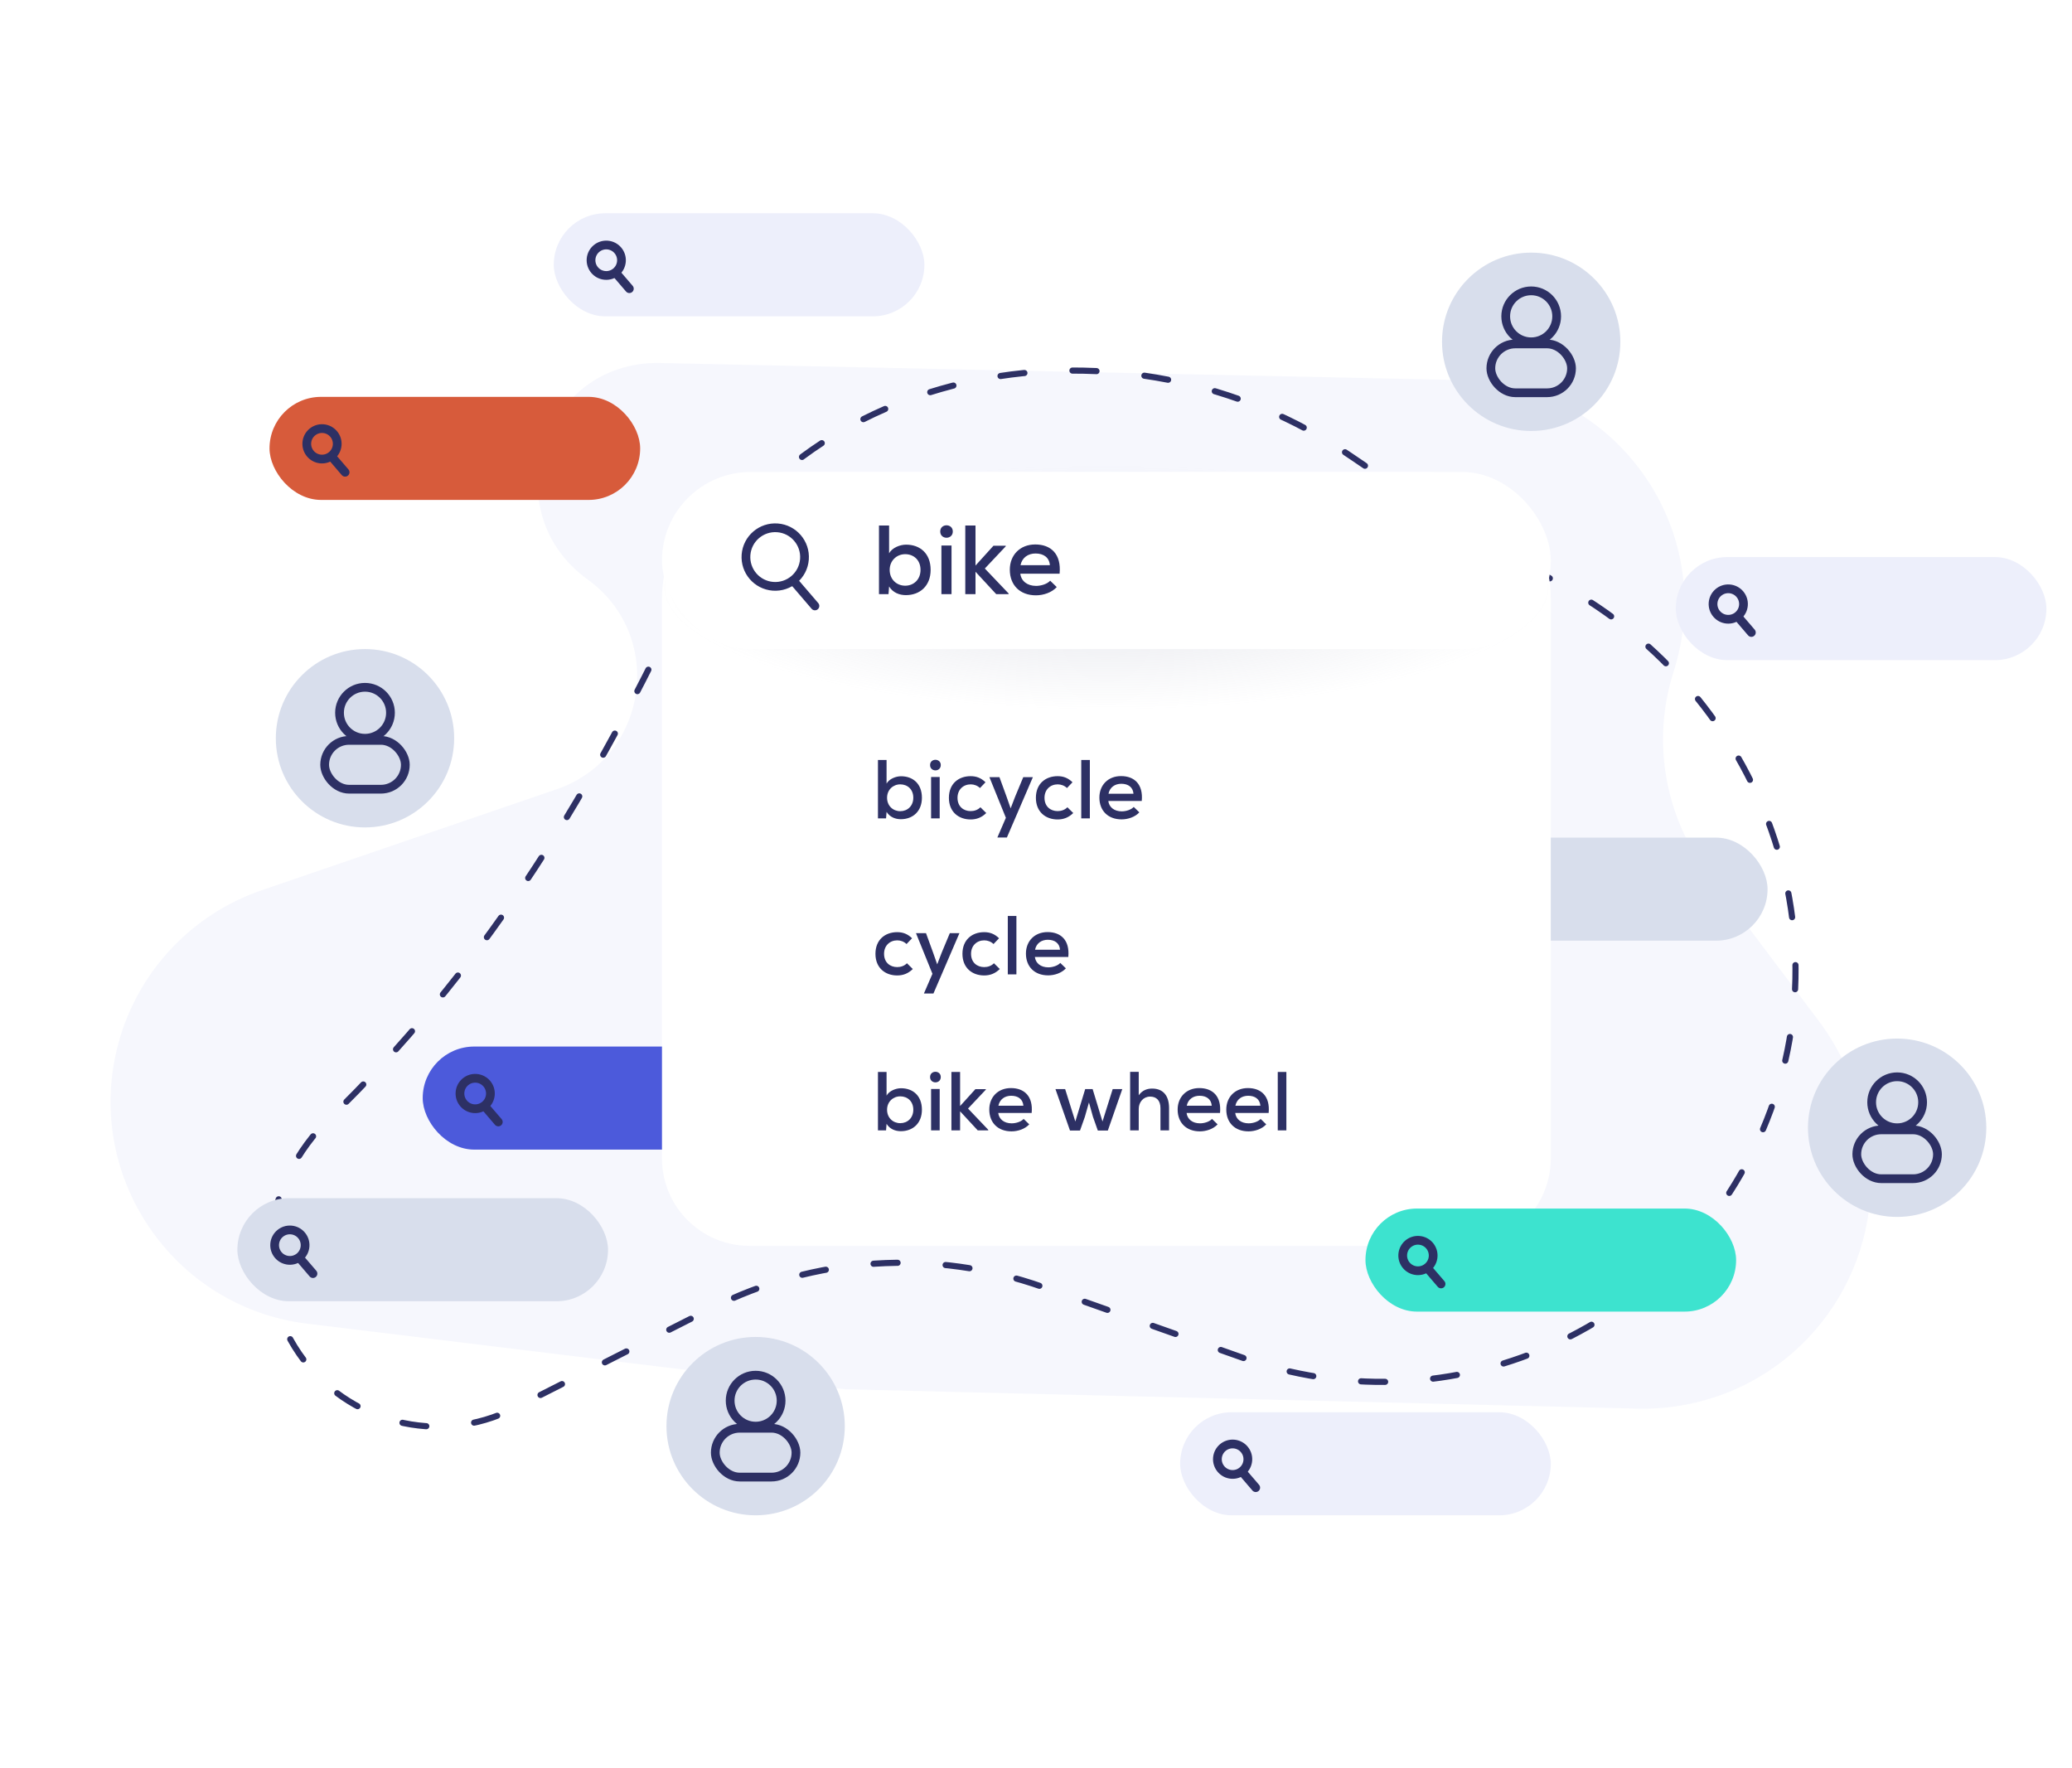 <svg width="422" height="360" viewBox="0 0 422 360" fill="none" xmlns="http://www.w3.org/2000/svg">
<path d="M119.666 117.994C100.299 104.019 110.549 73.417 134.426 73.926L298.627 77.427C328.993 78.074 350.171 107.779 340.884 136.696C336.376 150.734 338.965 166.087 347.829 177.869L370.332 207.784C374.779 213.696 377.862 220.519 379.36 227.764L380.059 231.145C384.932 254.722 370.943 278.106 347.864 284.961C343.216 286.341 338.38 286.984 333.534 286.866L172.1 282.919L62.552 269.563C34.981 266.201 16.819 239.15 24.145 212.358C28.123 197.81 39.048 186.176 53.317 181.292L113.307 160.756C131.99 154.361 135.68 129.549 119.666 117.994Z" fill="#F6F7FD"/>
<path d="M138.537 123.191C118.696 164.804 97.376 198.444 66.998 227.874C53.954 240.51 50.635 260.742 60.945 275.693C70.689 289.825 89.38 294.578 104.691 286.817L144.892 266.441C165.848 255.819 190.241 254.246 212.388 262.088L253.272 276.565C293.645 290.861 338.322 272.624 357.159 234.159C377.938 191.725 359.218 141.589 317.753 118.938C302.919 110.834 288.884 102.381 275.183 92.935C229.511 61.445 162.413 73.116 138.537 123.191Z" stroke="#2D3064" stroke-width="1.25" stroke-linecap="round" stroke-linejoin="round" stroke-dasharray="4.9 9.8"/>
<g filter="url(#filter0_d_2548_90917)">
<circle cx="74.338" cy="150.343" r="18.161" fill="#D8DEEC"/>
</g>
<rect x="66.123" y="150.776" width="16.431" height="9.945" rx="4.973" stroke="#2D3064" stroke-width="1.781"/>
<circle cx="74.339" cy="145.155" r="5.189" stroke="#2D3064" stroke-width="1.781"/>
<g filter="url(#filter1_d_2548_90917)">
<circle cx="311.854" cy="69.608" r="18.161" fill="#D8DEEC"/>
</g>
<rect x="303.638" y="70.041" width="16.431" height="9.945" rx="4.973" stroke="#2D3064" stroke-width="1.781"/>
<circle cx="311.854" cy="64.42" r="5.189" stroke="#2D3064" stroke-width="1.781"/>
<g filter="url(#filter2_d_2548_90917)">
<circle cx="386.385" cy="229.664" r="18.161" fill="#D8DEEC"/>
</g>
<rect x="378.17" y="230.096" width="16.431" height="9.945" rx="4.973" stroke="#2D3064" stroke-width="1.781"/>
<circle cx="386.386" cy="224.475" r="5.189" stroke="#2D3064" stroke-width="1.781"/>
<g filter="url(#filter3_d_2548_90917)">
<circle cx="153.897" cy="290.429" r="18.161" fill="#D8DEEC"/>
</g>
<rect x="145.682" y="290.861" width="16.431" height="9.945" rx="4.973" stroke="#2D3064" stroke-width="1.781"/>
<circle cx="153.898" cy="285.24" r="5.189" stroke="#2D3064" stroke-width="1.781"/>
<rect x="54.893" y="80.82" width="75.487" height="20.988" rx="10.494" fill="#D75B3B"/>
<circle cx="65.582" cy="90.384" r="3.102" transform="rotate(4.362 65.582 90.384)" stroke="#2D3064" stroke-width="1.781"/>
<path d="M67.924 93.423L70.288 96.177" stroke="#2D3064" stroke-width="1.781" stroke-linecap="round"/>
<rect x="86.092" y="213.128" width="75.487" height="20.988" rx="10.494" fill="#4C5ADB"/>
<circle cx="96.781" cy="222.693" r="3.102" transform="rotate(4.362 96.781 222.693)" stroke="#2D3064" stroke-width="1.781"/>
<path d="M99.123 225.731L101.487 228.485" stroke="#2D3064" stroke-width="1.781" stroke-linecap="round"/>
<rect x="240.357" y="287.602" width="75.487" height="20.988" rx="10.494" fill="#EDEFFB"/>
<circle cx="251.046" cy="297.166" r="3.102" transform="rotate(4.362 251.046 297.166)" stroke="#2D3064" stroke-width="1.781"/>
<path d="M253.389 300.205L255.753 302.959" stroke="#2D3064" stroke-width="1.781" stroke-linecap="round"/>
<rect x="112.785" y="43.432" width="75.487" height="20.988" rx="10.494" fill="#EDEFFB"/>
<circle cx="123.474" cy="52.996" r="3.102" transform="rotate(4.362 123.474 52.996)" stroke="#2D3064" stroke-width="1.781"/>
<path d="M125.817 56.035L128.18 58.789" stroke="#2D3064" stroke-width="1.781" stroke-linecap="round"/>
<rect x="284.508" y="170.58" width="75.487" height="20.988" rx="10.494" fill="#D8DEEC"/>
<circle cx="295.197" cy="180.144" r="3.102" transform="rotate(4.362 295.197 180.144)" stroke="#2D3064" stroke-width="1.781"/>
<path d="M297.539 183.183L299.903 185.937" stroke="#2D3064" stroke-width="1.781" stroke-linecap="round"/>
<rect x="341.303" y="113.447" width="75.487" height="20.988" rx="10.494" fill="#EDEFFB"/>
<circle cx="351.992" cy="123.011" r="3.102" transform="rotate(4.362 351.992 123.011)" stroke="#2D3064" stroke-width="1.781"/>
<path d="M354.334 126.049L356.698 128.804" stroke="#2D3064" stroke-width="1.781" stroke-linecap="round"/>
<rect x="48.348" y="244.01" width="75.487" height="20.988" rx="10.494" fill="#D8DEEC"/>
<circle cx="59.037" cy="253.574" r="3.102" transform="rotate(4.362 59.037 253.574)" stroke="#2D3064" stroke-width="1.781"/>
<path d="M61.379 256.613L63.743 259.367" stroke="#2D3064" stroke-width="1.781" stroke-linecap="round"/>
<path d="M134.824 121.949C134.824 107.686 146.387 96.124 160.65 96.124H290.019C304.282 96.124 315.844 107.686 315.844 121.949V235.902C315.844 245.739 307.87 253.713 298.034 253.713H152.635C142.798 253.713 134.824 245.739 134.824 235.902V121.949Z" fill="white"/>
<ellipse cx="225.335" cy="119.626" rx="90.51" ry="24.909" transform="rotate(180 225.335 119.626)" fill="url(#paint0_radial_2548_90917)" fill-opacity="0.3"/>
<rect x="134.824" y="96.124" width="181.02" height="36.059" rx="18.029" fill="white"/>
<path d="M184.36 112.857C186.08 112.857 187.48 114.037 187.48 116.057C187.48 118.037 186.08 119.277 184.36 119.277C182.62 119.277 181.2 117.997 181.2 116.057C181.2 114.157 182.64 112.857 184.36 112.857ZM179.02 107.017V120.997H180.96L181.08 119.437C181.86 120.697 183.18 121.197 184.5 121.197C187.36 121.197 189.54 119.317 189.54 116.057C189.54 112.697 187.38 110.917 184.54 110.917C183.34 110.917 181.72 111.517 181.08 112.677V107.017H179.02ZM193.795 111.097V120.997H191.735V111.097H193.795ZM191.495 108.237C191.495 109.937 194.055 109.937 194.055 108.237C194.055 106.557 191.495 106.557 191.495 108.237ZM196.598 107.017V120.997H198.678V116.437L202.898 120.997H205.418V120.857L200.578 115.777L204.838 111.257V111.137H202.338L198.678 115.177V107.017H196.598ZM215.806 116.837C216.186 112.817 214.026 110.877 210.846 110.877C207.766 110.877 205.666 113.017 205.666 116.017C205.666 119.177 207.746 121.237 210.986 121.237C212.506 121.237 214.206 120.677 215.226 119.557L213.886 118.257C213.286 118.937 212.026 119.317 211.026 119.317C209.226 119.317 207.986 118.337 207.806 116.837H215.806ZM207.846 115.097C208.166 113.537 209.406 112.717 210.906 112.717C212.566 112.717 213.706 113.537 213.826 115.097H207.846Z" fill="#2D3064"/>
<path d="M183.356 159.733C184.82 159.733 186.011 160.737 186.011 162.456C186.011 164.141 184.82 165.197 183.356 165.197C181.875 165.197 180.667 164.107 180.667 162.456C180.667 160.839 181.892 159.733 183.356 159.733ZM178.812 154.763V166.66H180.463L180.565 165.333C181.229 166.405 182.352 166.83 183.475 166.83C185.909 166.83 187.764 165.231 187.764 162.456C187.764 159.597 185.926 158.082 183.509 158.082C182.488 158.082 181.109 158.593 180.565 159.58V154.763H178.812ZM191.385 158.235V166.66H189.632V158.235H191.385ZM189.428 155.802C189.428 157.248 191.606 157.248 191.606 155.802C191.606 154.372 189.428 154.372 189.428 155.802ZM199.677 164.397C199.132 164.958 198.4 165.18 197.685 165.18C196.238 165.18 195.013 164.243 195.013 162.473C195.013 160.805 196.187 159.733 197.702 159.733C198.366 159.733 199.064 159.971 199.591 160.482L200.715 159.308C199.813 158.423 198.843 158.065 197.685 158.065C195.251 158.065 193.26 159.58 193.26 162.473C193.26 165.367 195.268 166.882 197.685 166.882C198.894 166.882 199.932 166.49 200.868 165.571L199.677 164.397ZM208.406 158.269L206.739 162.269L205.836 164.618L205.003 162.235L203.556 158.269H201.513L204.866 166.541L203.13 170.558H205.071L210.364 158.269H208.406ZM217.394 164.397C216.85 164.958 216.118 165.18 215.403 165.18C213.956 165.18 212.731 164.243 212.731 162.473C212.731 160.805 213.905 159.733 215.42 159.733C216.084 159.733 216.782 159.971 217.309 160.482L218.433 159.308C217.531 158.423 216.56 158.065 215.403 158.065C212.969 158.065 210.978 159.58 210.978 162.473C210.978 165.367 212.986 166.882 215.403 166.882C216.612 166.882 217.65 166.49 218.586 165.571L217.394 164.397ZM220.216 154.763V166.66H221.969V154.763H220.216ZM232.538 163.12C232.862 159.699 231.023 158.048 228.317 158.048C225.696 158.048 223.909 159.869 223.909 162.422C223.909 165.111 225.679 166.865 228.436 166.865C229.73 166.865 231.177 166.388 232.045 165.435L230.904 164.329C230.394 164.907 229.321 165.231 228.47 165.231C226.939 165.231 225.883 164.397 225.73 163.12H232.538ZM225.764 161.639C226.037 160.312 227.092 159.614 228.368 159.614C229.781 159.614 230.751 160.312 230.853 161.639H225.764Z" fill="#2D3064"/>
<path d="M184.718 196.165C184.173 196.726 183.441 196.947 182.726 196.947C181.28 196.947 180.054 196.011 180.054 194.241C180.054 192.573 181.229 191.501 182.743 191.501C183.407 191.501 184.105 191.739 184.633 192.25L185.756 191.076C184.854 190.191 183.884 189.833 182.726 189.833C180.292 189.833 178.301 191.348 178.301 194.241C178.301 197.135 180.309 198.649 182.726 198.649C183.935 198.649 184.973 198.258 185.909 197.339L184.718 196.165ZM193.448 190.037L191.78 194.037L190.878 196.386L190.044 194.003L188.597 190.037H186.555L189.908 198.309L188.171 202.326H190.112L195.405 190.037H193.448ZM202.436 196.165C201.891 196.726 201.159 196.947 200.444 196.947C198.998 196.947 197.772 196.011 197.772 194.241C197.772 192.573 198.947 191.501 200.461 191.501C201.125 191.501 201.823 191.739 202.35 192.25L203.474 191.076C202.572 190.191 201.602 189.833 200.444 189.833C198.01 189.833 196.019 191.348 196.019 194.241C196.019 197.135 198.027 198.649 200.444 198.649C201.653 198.649 202.691 198.258 203.627 197.339L202.436 196.165ZM205.257 186.531V198.428H207.01V186.531H205.257ZM217.579 194.888C217.903 191.467 216.065 189.816 213.358 189.816C210.737 189.816 208.95 191.637 208.95 194.19C208.95 196.879 210.72 198.632 213.477 198.632C214.771 198.632 216.218 198.156 217.086 197.203L215.945 196.097C215.435 196.675 214.363 196.999 213.512 196.999C211.98 196.999 210.925 196.165 210.771 194.888H217.579ZM210.805 193.407C211.078 192.08 212.133 191.382 213.409 191.382C214.822 191.382 215.792 192.08 215.894 193.407H210.805Z" fill="#2D3064"/>
<path d="M183.356 223.269C184.82 223.269 186.011 224.273 186.011 225.992C186.011 227.677 184.82 228.732 183.356 228.732C181.875 228.732 180.667 227.643 180.667 225.992C180.667 224.375 181.892 223.269 183.356 223.269ZM178.812 218.299V230.196H180.463L180.565 228.869C181.229 229.941 182.352 230.366 183.475 230.366C185.909 230.366 187.764 228.766 187.764 225.992C187.764 223.133 185.926 221.618 183.509 221.618C182.488 221.618 181.109 222.129 180.565 223.116V218.299H178.812ZM191.385 221.771V230.196H189.632V221.771H191.385ZM189.428 219.337C189.428 220.784 191.606 220.784 191.606 219.337C191.606 217.908 189.428 217.908 189.428 219.337ZM193.771 218.299V230.196H195.541V226.316L199.132 230.196H201.276V230.077L197.158 225.754L200.783 221.907V221.805H198.655L195.541 225.243V218.299H193.771ZM210.116 226.656C210.44 223.235 208.602 221.584 205.896 221.584C203.274 221.584 201.487 223.405 201.487 225.958C201.487 228.647 203.257 230.4 206.015 230.4C207.308 230.4 208.755 229.924 209.623 228.971L208.483 227.864C207.972 228.443 206.9 228.766 206.049 228.766C204.517 228.766 203.462 227.933 203.309 226.656H210.116ZM203.343 225.175C203.615 223.848 204.67 223.15 205.947 223.15C207.359 223.15 208.329 223.848 208.431 225.175H203.343ZM221.02 221.788L219.011 228.392L216.935 221.788H214.961L217.922 230.23H219.964L220.952 227.439L221.786 224.512L222.603 227.439L223.59 230.23H225.632L228.576 221.788H226.619L224.543 228.392L222.534 221.788H221.02ZM230.171 218.282V230.196H231.924V225.822C231.924 224.443 232.877 223.32 234.238 223.32C235.532 223.32 236.349 224.103 236.349 225.686V230.196H238.102V225.669C238.102 223.269 237.012 221.686 234.647 221.686C233.643 221.686 232.655 222.027 231.924 223.048V218.282H230.171ZM248.478 226.656C248.801 223.235 246.963 221.584 244.257 221.584C241.636 221.584 239.849 223.405 239.849 225.958C239.849 228.647 241.619 230.4 244.376 230.4C245.669 230.4 247.116 229.924 247.984 228.971L246.844 227.864C246.333 228.443 245.261 228.766 244.41 228.766C242.878 228.766 241.823 227.933 241.67 226.656H248.478ZM241.704 225.175C241.976 223.848 243.031 223.15 244.308 223.15C245.72 223.15 246.691 223.848 246.793 225.175H241.704ZM258.384 226.656C258.707 223.235 256.869 221.584 254.163 221.584C251.542 221.584 249.755 223.405 249.755 225.958C249.755 228.647 251.525 230.4 254.282 230.4C255.575 230.4 257.022 229.924 257.89 228.971L256.75 227.864C256.239 228.443 255.167 228.766 254.316 228.766C252.784 228.766 251.729 227.933 251.576 226.656H258.384ZM251.61 225.175C251.882 223.848 252.937 223.15 254.214 223.15C255.626 223.15 256.597 223.848 256.699 225.175H251.61ZM260.239 218.299V230.196H261.992V218.299H260.239Z" fill="#2D3064"/>
<circle cx="157.889" cy="113.446" r="5.968" transform="rotate(4.362 157.889 113.446)" stroke="#2D3064" stroke-width="1.781"/>
<path d="M161.914 118.667L165.975 123.399" stroke="#2D3064" stroke-width="1.781" stroke-linecap="round"/>
<rect x="278.102" y="246.119" width="75.487" height="20.988" rx="10.494" fill="#3DE3CF"/>
<circle cx="288.79" cy="255.683" r="3.102" transform="rotate(4.362 288.79 255.683)" stroke="#2D3064" stroke-width="1.781"/>
<path d="M291.133 258.722L293.497 261.476" stroke="#2D3064" stroke-width="1.781" stroke-linecap="round"/>
<defs>
<filter id="filter0_d_2548_90917" x="52.718" y="128.723" width="43.24" height="43.24" filterUnits="userSpaceOnUse" color-interpolation-filters="sRGB">
<feFlood flood-opacity="0" result="BackgroundImageFix"/>
<feColorMatrix in="SourceAlpha" type="matrix" values="0 0 0 0 0 0 0 0 0 0 0 0 0 0 0 0 0 0 127 0" result="hardAlpha"/>
<feMorphology radius="3.459" operator="dilate" in="SourceAlpha" result="effect1_dropShadow_2548_90917"/>
<feOffset/>
<feComposite in2="hardAlpha" operator="out"/>
<feColorMatrix type="matrix" values="0 0 0 0 0.847 0 0 0 0 0.871 0 0 0 0 0.925 0 0 0 0.4 0"/>
<feBlend mode="multiply" in2="BackgroundImageFix" result="effect1_dropShadow_2548_90917"/>
<feBlend mode="normal" in="SourceGraphic" in2="effect1_dropShadow_2548_90917" result="shape"/>
</filter>
<filter id="filter1_d_2548_90917" x="290.234" y="47.988" width="43.24" height="43.24" filterUnits="userSpaceOnUse" color-interpolation-filters="sRGB">
<feFlood flood-opacity="0" result="BackgroundImageFix"/>
<feColorMatrix in="SourceAlpha" type="matrix" values="0 0 0 0 0 0 0 0 0 0 0 0 0 0 0 0 0 0 127 0" result="hardAlpha"/>
<feMorphology radius="3.459" operator="dilate" in="SourceAlpha" result="effect1_dropShadow_2548_90917"/>
<feOffset/>
<feComposite in2="hardAlpha" operator="out"/>
<feColorMatrix type="matrix" values="0 0 0 0 0.847 0 0 0 0 0.871 0 0 0 0 0.925 0 0 0 0.4 0"/>
<feBlend mode="multiply" in2="BackgroundImageFix" result="effect1_dropShadow_2548_90917"/>
<feBlend mode="normal" in="SourceGraphic" in2="effect1_dropShadow_2548_90917" result="shape"/>
</filter>
<filter id="filter2_d_2548_90917" x="364.765" y="208.044" width="43.24" height="43.24" filterUnits="userSpaceOnUse" color-interpolation-filters="sRGB">
<feFlood flood-opacity="0" result="BackgroundImageFix"/>
<feColorMatrix in="SourceAlpha" type="matrix" values="0 0 0 0 0 0 0 0 0 0 0 0 0 0 0 0 0 0 127 0" result="hardAlpha"/>
<feMorphology radius="3.459" operator="dilate" in="SourceAlpha" result="effect1_dropShadow_2548_90917"/>
<feOffset/>
<feComposite in2="hardAlpha" operator="out"/>
<feColorMatrix type="matrix" values="0 0 0 0 0.847 0 0 0 0 0.871 0 0 0 0 0.925 0 0 0 0.4 0"/>
<feBlend mode="multiply" in2="BackgroundImageFix" result="effect1_dropShadow_2548_90917"/>
<feBlend mode="normal" in="SourceGraphic" in2="effect1_dropShadow_2548_90917" result="shape"/>
</filter>
<filter id="filter3_d_2548_90917" x="132.277" y="268.809" width="43.24" height="43.24" filterUnits="userSpaceOnUse" color-interpolation-filters="sRGB">
<feFlood flood-opacity="0" result="BackgroundImageFix"/>
<feColorMatrix in="SourceAlpha" type="matrix" values="0 0 0 0 0 0 0 0 0 0 0 0 0 0 0 0 0 0 127 0" result="hardAlpha"/>
<feMorphology radius="3.459" operator="dilate" in="SourceAlpha" result="effect1_dropShadow_2548_90917"/>
<feOffset/>
<feComposite in2="hardAlpha" operator="out"/>
<feColorMatrix type="matrix" values="0 0 0 0 0.847 0 0 0 0 0.871 0 0 0 0 0.925 0 0 0 0.4 0"/>
<feBlend mode="multiply" in2="BackgroundImageFix" result="effect1_dropShadow_2548_90917"/>
<feBlend mode="normal" in="SourceGraphic" in2="effect1_dropShadow_2548_90917" result="shape"/>
</filter>
<radialGradient id="paint0_radial_2548_90917" cx="0" cy="0" r="1" gradientUnits="userSpaceOnUse" gradientTransform="translate(225.335 119.626) rotate(90) scale(24.909 90.51)">
<stop stop-color="#A6AABE"/>
<stop offset="1" stop-color="#A6AABE" stop-opacity="0"/>
</radialGradient>
</defs>
</svg>
